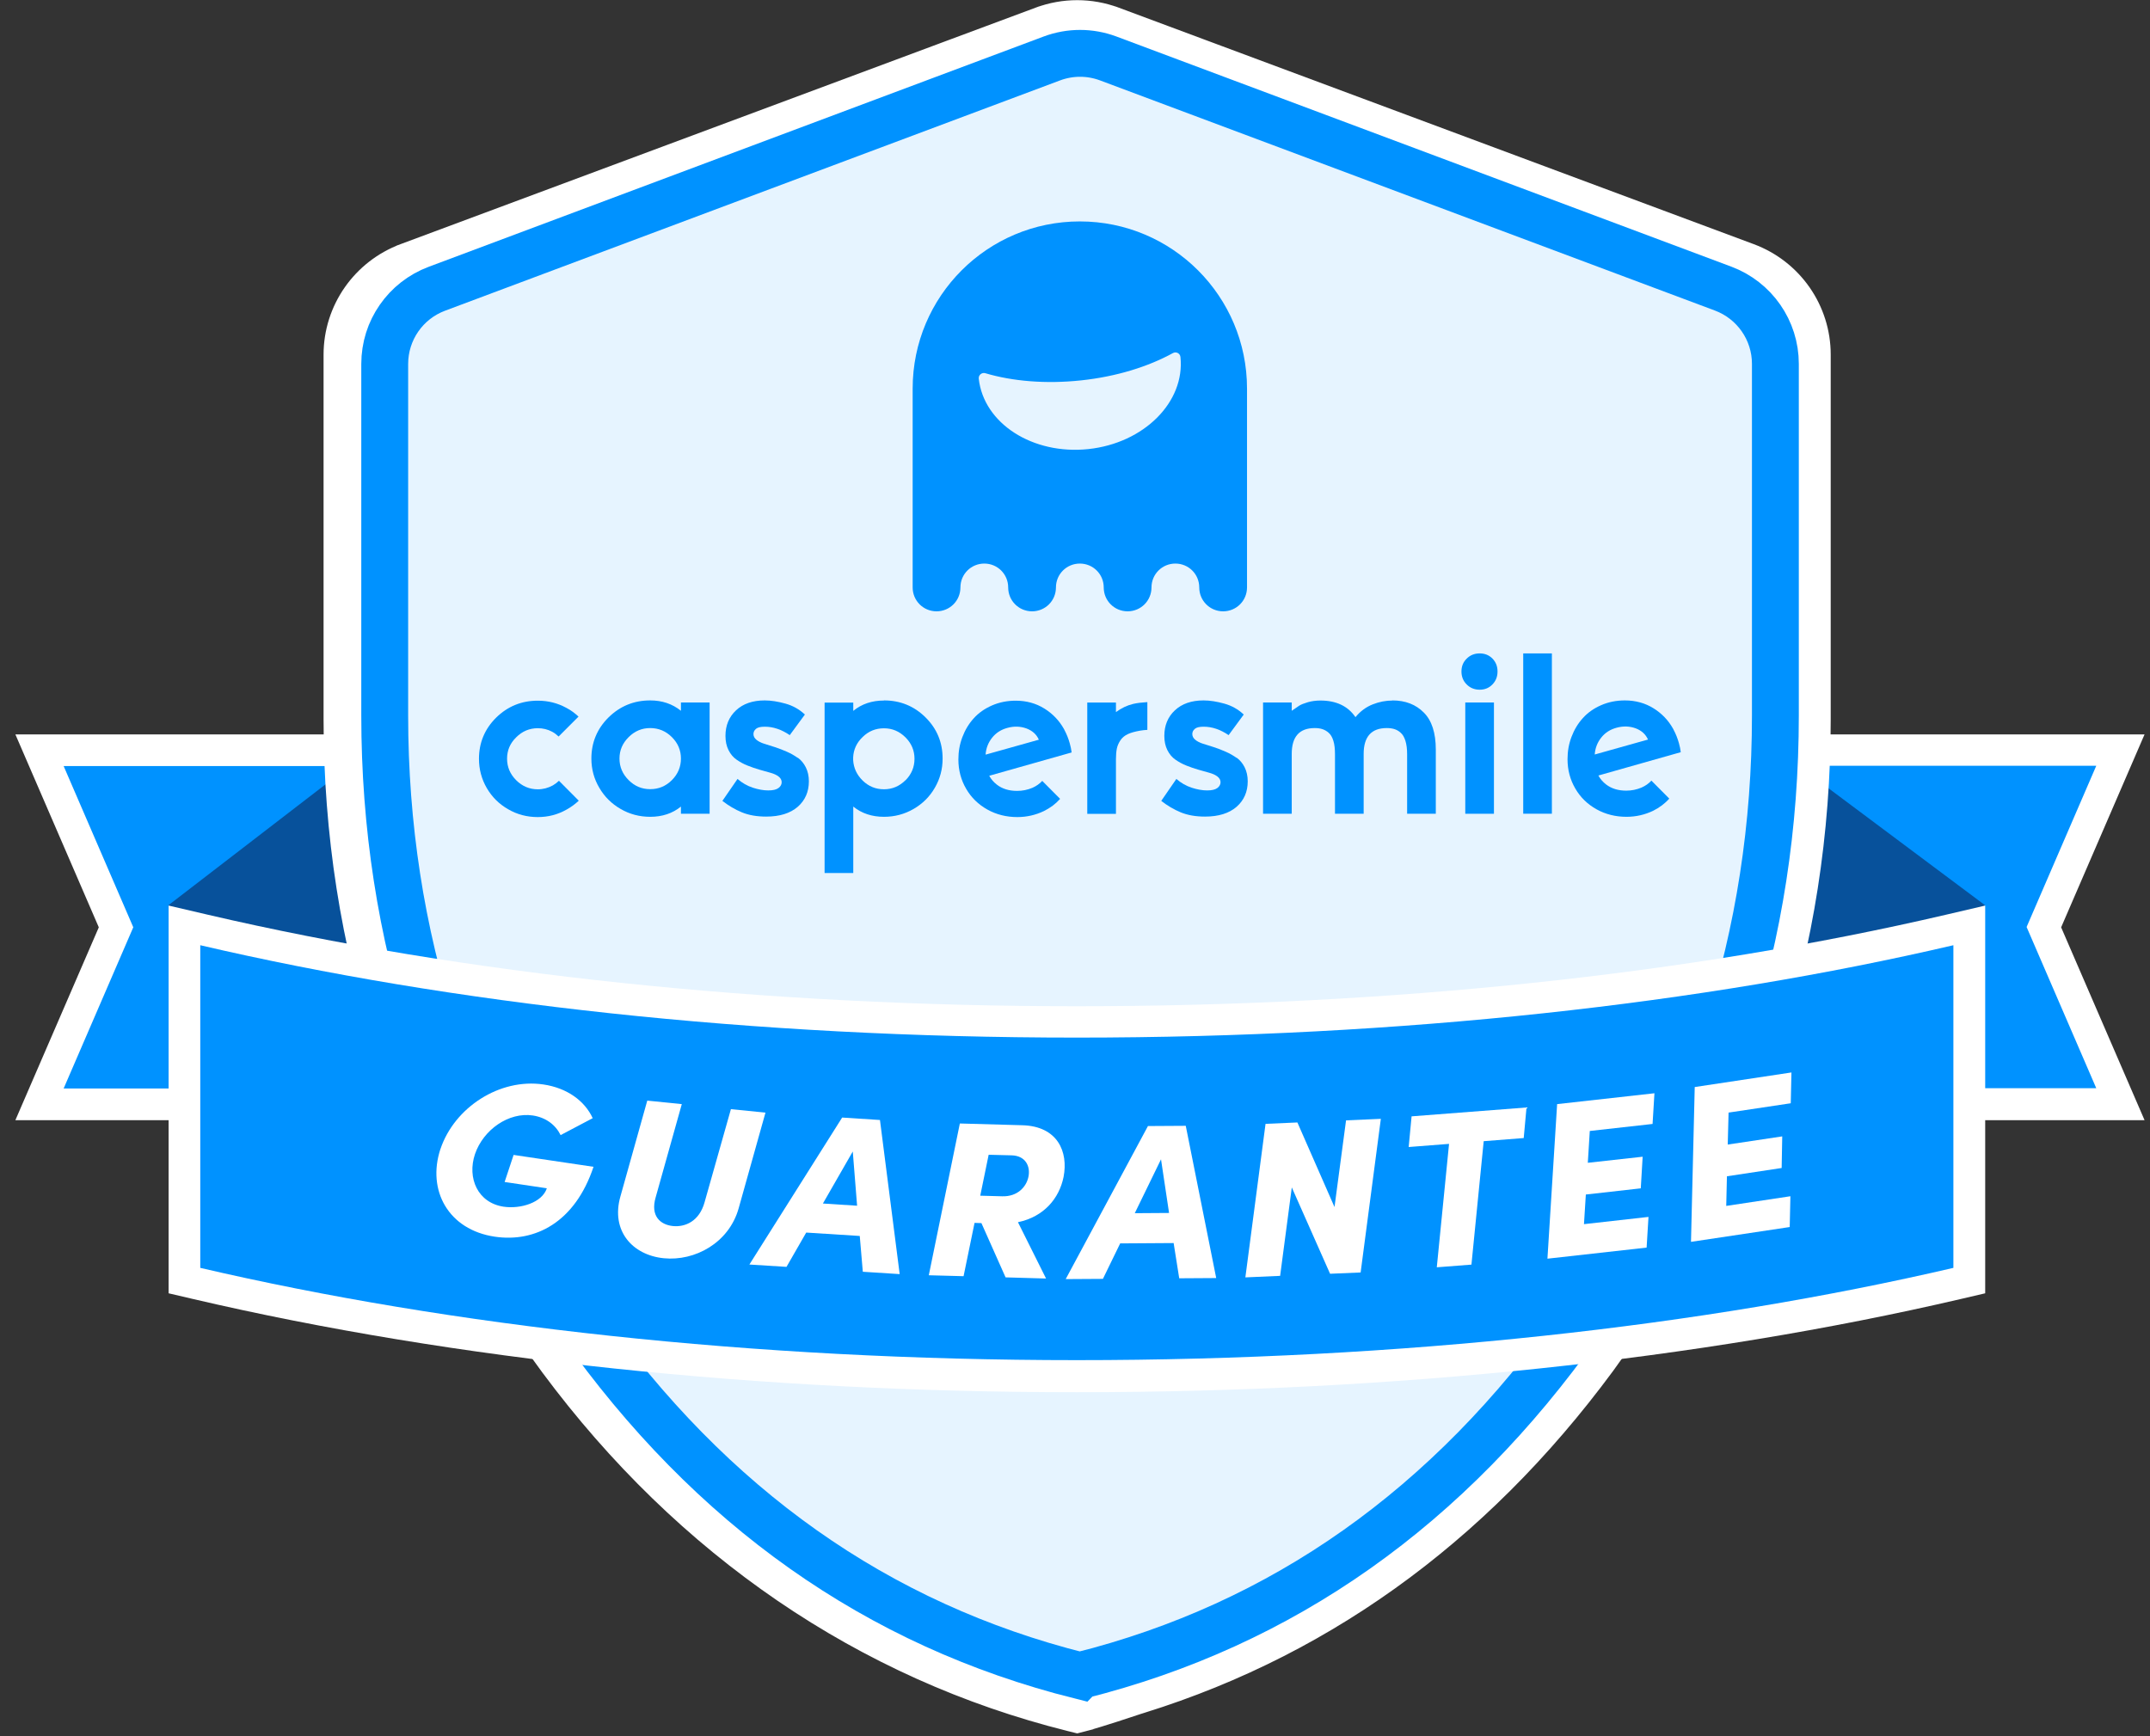 <svg xmlns="http://www.w3.org/2000/svg" fill="none" viewBox="0 0 130 105" height="105" width="130">
<rect x="0" y="0" width="130" height="105" fill="#333333" stroke="none"/>
<path fill="white" d="M104.141 67.744V44.414H129.671L124.627 56.082L129.671 67.744H104.141Z"></path>
<path fill="#0092FF" d="M106.059 65.812H126.751L122.539 56.062L126.751 46.312H106.059V65.805V65.812Z"></path>
<path fill="white" d="M0.93 67.744L5.974 56.082L0.93 44.414H26.46V67.744H0.93Z"></path>
<path fill="#0092FF" d="M24.54 46.328H3.848L8.059 56.078L3.848 65.828H24.54V46.335V46.328Z"></path>
<path fill="#07519B" d="M106.766 67.292V44.836L120.029 54.748L106.766 67.299V67.292Z"></path>
<path fill="#07519B" d="M23.062 67.292V44.836L10.18 54.748L23.062 67.299V67.292Z"></path>
<path stroke-width="2.373" stroke="white" fill="#E6F4FF" d="M63.041 1.573C64.392 1.071 65.873 1.071 67.225 1.573H67.226L105.626 15.877C107.962 16.746 109.508 18.964 109.508 21.449V43.507C109.508 57.135 105.39 69.833 97.287 81.231L97.288 81.231C89.812 91.752 80.253 98.903 68.853 102.45L68.681 102.504H68.677C67.534 102.888 66.74 103.139 66.224 103.297C65.952 103.38 65.756 103.438 65.626 103.475C65.561 103.493 65.512 103.506 65.478 103.516C65.462 103.52 65.449 103.524 65.439 103.526L65.424 103.53H65.423L65.422 103.531L65.129 103.607L64.836 103.534C52.513 100.459 41.799 93.152 33.743 82.294L32.972 81.231C24.869 69.827 20.751 57.129 20.751 43.507V21.449C20.751 18.962 22.306 16.746 24.633 15.878L24.634 15.877L63.04 1.573H63.041Z"></path>
<path stroke-width="2.834" stroke="#0092FF" d="M65.302 101.34C53.06 98.268 43 91.161 35.113 80.014C27.212 68.838 23.262 56.59 23.262 43.269V22.012C23.262 19.984 24.516 18.173 26.418 17.462L63.602 3.535C64.703 3.124 65.908 3.124 67.009 3.535L104.192 17.455C106.088 18.166 107.349 19.977 107.349 22.005V43.262C107.349 56.583 103.405 68.831 95.497 80.007C87.611 91.161 77.55 98.261 65.309 101.333L65.302 101.34Z"></path>
<path fill="white" d="M65.108 84.197C45.955 84.197 27.479 82.25 11.677 78.561L10.195 78.215V54.766L12.552 55.316C28.079 58.935 46.251 60.854 65.115 60.854C83.979 60.854 102.152 58.942 117.679 55.316L120.035 54.766V78.215L118.554 78.561C102.752 82.243 84.269 84.197 65.122 84.197H65.108Z"></path>
<path fill="#0092FF" d="M65.111 62.751C45.464 62.751 27.22 60.691 12.109 57.164V76.677C27.22 80.197 45.464 82.257 65.111 82.257C84.758 82.257 103.001 80.197 118.112 76.677V57.164C103.001 60.691 84.758 62.751 65.111 62.751Z"></path>
<path fill="#0092FF" d="M41.173 42.986C40.65 42.566 40.031 42.359 39.315 42.359C38.331 42.359 37.492 42.703 36.797 43.385C36.109 44.066 35.758 44.898 35.758 45.875C35.758 46.508 35.916 47.1 36.233 47.637C36.549 48.18 36.976 48.607 37.526 48.923C38.07 49.24 38.668 49.398 39.315 49.398C40.044 49.398 40.664 49.192 41.173 48.779V49.212H42.907V42.483H41.173V42.986ZM40.629 47.176C40.265 47.541 39.831 47.726 39.315 47.726C38.799 47.726 38.373 47.541 38.008 47.176C37.643 46.811 37.457 46.378 37.457 45.875C37.457 45.373 37.643 44.947 38.008 44.582C38.373 44.217 38.806 44.031 39.315 44.031C39.824 44.031 40.265 44.217 40.629 44.582C40.994 44.947 41.173 45.38 41.173 45.875C41.173 46.371 40.994 46.811 40.629 47.176Z"></path>
<path fill="#0092FF" d="M48.235 45.834C48.035 45.69 47.815 45.566 47.581 45.463C47.34 45.359 47.106 45.263 46.865 45.187C46.632 45.112 46.411 45.043 46.212 44.981C46.012 44.919 45.854 44.836 45.737 44.74C45.62 44.644 45.558 44.527 45.558 44.396C45.558 44.272 45.606 44.169 45.709 44.08C45.813 43.99 45.985 43.949 46.246 43.949C46.755 43.949 47.258 44.121 47.753 44.458L48.668 43.213C48.331 42.896 47.939 42.676 47.492 42.552C47.044 42.428 46.625 42.359 46.239 42.359C45.51 42.359 44.932 42.559 44.505 42.958C44.079 43.357 43.865 43.873 43.865 44.506C43.865 44.836 43.927 45.118 44.051 45.366C44.175 45.614 44.34 45.807 44.54 45.944C44.739 46.082 44.959 46.206 45.207 46.302C45.448 46.398 45.689 46.481 45.93 46.55C46.17 46.618 46.391 46.68 46.59 46.736C46.79 46.791 46.955 46.866 47.079 46.962C47.203 47.059 47.264 47.176 47.264 47.307C47.264 47.437 47.203 47.561 47.072 47.657C46.941 47.754 46.742 47.802 46.453 47.802C46.164 47.802 45.854 47.747 45.517 47.637C45.187 47.527 44.877 47.355 44.595 47.107L43.68 48.435C44.051 48.724 44.443 48.958 44.863 49.13C45.283 49.302 45.771 49.385 46.329 49.385C47.148 49.385 47.781 49.185 48.235 48.793C48.682 48.401 48.909 47.885 48.909 47.252C48.909 46.935 48.847 46.653 48.723 46.405C48.599 46.157 48.434 45.965 48.235 45.82V45.834Z"></path>
<path fill="#0092FF" d="M74.77 45.834C74.57 45.69 74.35 45.566 74.116 45.463C73.875 45.359 73.641 45.263 73.401 45.187C73.167 45.112 72.947 45.043 72.747 44.981C72.547 44.919 72.389 44.836 72.272 44.74C72.155 44.644 72.093 44.527 72.093 44.396C72.093 44.272 72.141 44.169 72.245 44.08C72.348 43.99 72.52 43.949 72.781 43.949C73.29 43.949 73.793 44.121 74.288 44.458L75.203 43.213C74.866 42.896 74.474 42.676 74.027 42.552C73.579 42.428 73.16 42.359 72.774 42.359C72.045 42.359 71.467 42.559 71.04 42.958C70.614 43.357 70.401 43.873 70.401 44.506C70.401 44.836 70.463 45.118 70.586 45.366C70.71 45.614 70.875 45.807 71.075 45.944C71.275 46.082 71.495 46.206 71.742 46.302C71.983 46.398 72.224 46.481 72.465 46.55C72.706 46.618 72.926 46.68 73.125 46.736C73.325 46.791 73.49 46.866 73.614 46.962C73.738 47.059 73.8 47.176 73.8 47.307C73.8 47.437 73.738 47.561 73.607 47.657C73.476 47.754 73.277 47.802 72.988 47.802C72.699 47.802 72.389 47.747 72.052 47.637C71.722 47.527 71.412 47.355 71.13 47.107L70.215 48.435C70.586 48.724 70.979 48.958 71.398 49.13C71.818 49.302 72.307 49.385 72.864 49.385C73.683 49.385 74.316 49.185 74.77 48.793C75.217 48.401 75.444 47.885 75.444 47.252C75.444 46.935 75.382 46.653 75.258 46.405C75.135 46.157 74.969 45.965 74.77 45.82V45.834Z"></path>
<path fill="#0092FF" d="M53.451 42.366C52.722 42.366 52.102 42.573 51.593 42.992V42.49H49.859V52.797H51.593V48.779C52.102 49.192 52.722 49.398 53.451 49.398C54.098 49.398 54.69 49.24 55.24 48.923C55.784 48.607 56.217 48.18 56.527 47.637C56.843 47.093 56.995 46.508 56.995 45.875C56.995 44.898 56.651 44.066 55.962 43.385C55.275 42.703 54.435 42.359 53.451 42.359V42.366ZM54.752 47.183C54.387 47.547 53.953 47.733 53.451 47.733C52.949 47.733 52.529 47.561 52.164 47.21C51.807 46.859 51.614 46.447 51.586 45.965V45.807C51.607 45.332 51.8 44.912 52.164 44.568C52.522 44.217 52.949 44.045 53.451 44.045C53.953 44.045 54.387 44.231 54.752 44.596C55.116 44.96 55.295 45.394 55.295 45.889C55.295 46.385 55.116 46.825 54.752 47.19V47.183Z"></path>
<path fill="#0092FF" d="M84.201 42.366C83.795 42.366 83.396 42.442 82.997 42.6C82.598 42.758 82.254 43.013 81.958 43.371C81.504 42.703 80.795 42.366 79.839 42.366C79.564 42.366 79.309 42.401 79.075 42.469C78.841 42.538 78.669 42.607 78.559 42.676C78.449 42.745 78.298 42.848 78.105 42.986V42.483H76.371V49.212H78.105V45.593C78.105 44.554 78.566 44.031 79.495 44.031C79.667 44.031 79.825 44.052 79.949 44.093C80.08 44.135 80.21 44.203 80.334 44.313C80.458 44.417 80.555 44.582 80.623 44.802C80.692 45.022 80.72 45.297 80.72 45.621V49.212H82.454V45.593C82.454 44.554 82.921 44.031 83.85 44.031C84.022 44.031 84.181 44.052 84.311 44.093C84.442 44.135 84.573 44.203 84.69 44.313C84.814 44.417 84.91 44.582 84.979 44.802C85.048 45.022 85.082 45.297 85.082 45.621V49.212H86.816V45.332C86.816 44.327 86.575 43.577 86.094 43.096C85.612 42.607 84.979 42.359 84.188 42.359L84.201 42.366Z"></path>
<path fill="#0092FF" d="M89.468 39.516C89.159 39.516 88.897 39.619 88.684 39.832C88.47 40.039 88.367 40.3 88.367 40.61C88.367 40.919 88.47 41.181 88.684 41.394C88.897 41.607 89.159 41.711 89.468 41.711C89.778 41.711 90.032 41.607 90.239 41.394C90.445 41.181 90.548 40.926 90.548 40.61C90.548 40.293 90.445 40.039 90.239 39.825C90.032 39.619 89.778 39.516 89.468 39.516Z"></path>
<path fill="#0092FF" d="M90.332 42.484H88.598V49.214H90.332V42.484Z"></path>
<path fill="#0092FF" d="M93.835 39.516H92.102V49.211H93.835V39.516Z"></path>
<path fill="#0092FF" d="M33.42 47.501C33.144 47.653 32.842 47.735 32.518 47.735C32.016 47.735 31.576 47.549 31.211 47.185C30.846 46.82 30.66 46.386 30.66 45.884C30.66 45.382 30.839 44.955 31.211 44.591C31.576 44.226 32.009 44.04 32.518 44.04C32.828 44.04 33.117 44.109 33.385 44.253C33.53 44.329 33.66 44.432 33.777 44.542L34.981 43.338C34.761 43.132 34.52 42.953 34.245 42.809C33.715 42.52 33.144 42.375 32.518 42.375C31.534 42.375 30.695 42.719 30 43.4C29.312 44.081 28.961 44.914 28.961 45.891C28.961 46.524 29.119 47.116 29.429 47.653C29.745 48.196 30.172 48.623 30.722 48.939C31.266 49.256 31.865 49.414 32.511 49.414C33.158 49.414 33.722 49.263 34.259 48.96C34.534 48.808 34.775 48.63 34.995 48.423L33.798 47.219C33.681 47.329 33.557 47.425 33.413 47.508L33.42 47.501Z"></path>
<path fill="#0092FF" d="M67.476 43.073V42.489H65.742V49.218H67.476V45.901C67.476 45.654 67.497 45.44 67.531 45.268C67.566 45.096 67.641 44.931 67.745 44.773C67.848 44.615 67.999 44.491 68.185 44.401C68.371 44.312 68.625 44.243 68.935 44.188C69.072 44.167 69.217 44.147 69.375 44.14V42.461C69.038 42.482 68.742 42.516 68.515 42.571C68.144 42.66 67.799 42.826 67.476 43.066V43.073Z"></path>
<path fill="#0092FF" d="M99.254 47.63C98.958 47.754 98.655 47.816 98.332 47.816C97.843 47.816 97.437 47.692 97.107 47.437C96.914 47.286 96.763 47.114 96.646 46.901L101.628 45.49C101.607 45.318 101.572 45.139 101.517 44.947C101.435 44.651 101.325 44.375 101.187 44.121C101.187 44.121 101.187 44.121 101.187 44.114C101.18 44.093 101.167 44.08 101.16 44.066C100.878 43.563 100.485 43.151 99.99 42.841C99.474 42.518 98.889 42.359 98.249 42.359C97.733 42.359 97.251 42.456 96.811 42.648C96.371 42.841 96.006 43.096 95.71 43.426C95.414 43.749 95.187 44.128 95.022 44.561C94.857 44.995 94.781 45.442 94.781 45.917C94.781 46.563 94.939 47.155 95.249 47.685C95.559 48.222 95.992 48.641 96.536 48.944C97.079 49.247 97.685 49.398 98.345 49.398C98.916 49.398 99.453 49.274 99.956 49.034C100.341 48.841 100.664 48.6 100.933 48.297L99.852 47.21C99.687 47.389 99.488 47.527 99.254 47.63ZM96.426 45.628C96.453 45.242 96.584 44.905 96.818 44.609C97.052 44.313 97.362 44.114 97.747 44.011C98.146 43.901 98.531 43.914 98.896 44.045C99.261 44.183 99.508 44.41 99.646 44.726L96.433 45.628H96.426Z"></path>
<path fill="#0092FF" d="M64.685 44.962C64.603 44.666 64.493 44.391 64.355 44.136C64.355 44.136 64.355 44.136 64.355 44.13C64.348 44.109 64.335 44.095 64.328 44.081C64.046 43.579 63.653 43.166 63.158 42.857C62.642 42.533 62.057 42.375 61.417 42.375C60.901 42.375 60.419 42.471 59.979 42.664C59.539 42.857 59.174 43.111 58.878 43.441C58.582 43.765 58.355 44.143 58.19 44.577C58.025 45.01 57.949 45.458 57.949 45.932C57.949 46.579 58.108 47.171 58.417 47.701C58.727 48.237 59.16 48.657 59.704 48.96C60.247 49.263 60.853 49.414 61.513 49.414C62.084 49.414 62.621 49.29 63.123 49.049C63.509 48.857 63.832 48.616 64.1 48.313L63.02 47.226C62.855 47.405 62.656 47.542 62.422 47.646C62.126 47.769 61.823 47.831 61.5 47.831C61.011 47.831 60.605 47.708 60.275 47.453C60.082 47.302 59.931 47.13 59.814 46.916L64.796 45.506C64.775 45.334 64.74 45.155 64.685 44.962ZM59.594 45.636C59.621 45.251 59.752 44.914 59.986 44.618C60.22 44.322 60.529 44.123 60.915 44.02C61.314 43.909 61.699 43.923 62.064 44.054C62.428 44.191 62.676 44.419 62.814 44.735L59.601 45.636H59.594Z"></path>
<path fill="#0092FF" d="M65.293 13.391C59.714 13.391 55.184 17.911 55.184 23.5V35.527C55.184 36.328 55.827 36.971 56.628 36.971C57.429 36.971 58.072 36.328 58.072 35.527C58.072 34.726 58.715 34.083 59.516 34.083C60.317 34.083 60.96 34.726 60.96 35.527C60.96 36.328 61.603 36.971 62.404 36.971C63.205 36.971 63.848 36.328 63.848 35.527C63.848 34.726 64.491 34.083 65.293 34.083C66.094 34.083 66.737 34.726 66.737 35.527C66.737 36.328 67.38 36.971 68.181 36.971C68.982 36.971 69.625 36.328 69.625 35.527C69.625 34.726 70.268 34.083 71.069 34.083C71.87 34.083 72.513 34.726 72.513 35.527C72.513 36.328 73.156 36.971 73.957 36.971C74.758 36.971 75.401 36.328 75.401 35.527V23.5C75.401 17.921 70.881 13.391 65.293 13.391ZM65.807 27.159C62.434 27.515 59.476 25.606 59.18 22.896C59.16 22.679 59.368 22.51 59.575 22.57C61.207 23.054 63.215 23.233 65.362 23.005C67.508 22.777 69.427 22.174 70.921 21.353C71.118 21.244 71.356 21.373 71.376 21.59C71.662 24.311 69.17 26.803 65.807 27.159Z"></path>
<path fill="white" d="M26.631 69.493C27.478 66.967 30.215 65.197 32.854 65.585C34.293 65.796 35.358 66.579 35.838 67.624L33.898 68.647C33.587 68.019 33.002 67.581 32.219 67.461C30.765 67.243 29.227 68.315 28.72 69.796C28.233 71.25 28.889 72.745 30.455 72.978C31.471 73.126 32.776 72.738 33.065 71.864L30.512 71.483L31.055 69.846L35.887 70.565C34.766 73.931 32.353 75.151 29.919 74.791C27.111 74.375 25.806 71.99 26.631 69.486V69.493Z"></path>
<path fill="white" d="M37.514 72.355L39.137 66.562L41.225 66.774L39.645 72.411C39.313 73.547 39.934 74.069 40.682 74.147C41.444 74.224 42.283 73.85 42.601 72.714L44.195 67.078L46.284 67.289L44.661 73.081C44.075 75.162 42.022 76.284 40.132 76.094C38.241 75.903 36.922 74.436 37.514 72.355Z"></path>
<path fill="white" d="M51.979 74.747L48.748 74.542L47.556 76.616L45.312 76.475L50.921 67.586L53.207 67.734L54.399 77.054L52.17 76.912L51.986 74.754L51.979 74.747ZM51.824 72.912L51.563 69.639L49.757 72.785L51.831 72.919L51.824 72.912Z"></path>
<path fill="white" d="M61.55 73.914L63.25 77.321L60.802 77.251L59.342 73.97L58.926 73.956L58.263 77.18L56.16 77.124L58.037 67.945L61.811 68.051C63.949 68.108 64.605 69.653 64.309 71.177C64.048 72.468 63.13 73.582 61.557 73.914H61.55ZM61.155 69.871L59.779 69.836L59.271 72.312L60.598 72.348C61.522 72.376 62.058 71.783 62.185 71.169C62.312 70.556 62.03 69.892 61.162 69.871H61.155Z"></path>
<path fill="white" d="M70.97 75.176L67.732 75.197L66.688 77.342L64.438 77.356L69.411 68.1L71.697 68.086L73.538 77.293L71.302 77.307L70.963 75.169L70.97 75.176ZM70.688 73.356L70.201 70.111L68.614 73.37L70.688 73.356Z"></path>
<path fill="white" d="M83.492 67.671L82.271 76.955L80.423 77.033L78.109 71.812L77.403 77.16L75.301 77.252L76.521 67.967L78.447 67.883L80.691 72.998L81.389 67.756L83.492 67.664V67.671Z"></path>
<path fill="white" d="M92.139 68.825L89.712 69.015L88.971 76.48L86.876 76.642L87.617 69.178L85.176 69.368L85.352 67.513L92.301 66.977L92.132 68.825H92.139Z"></path>
<path fill="white" d="M96.127 68.396L96.007 70.322L99.323 69.955L99.21 71.867L95.888 72.241L95.775 74.033L99.676 73.595L99.563 75.451L93.566 76.121L94.152 66.773L100.036 66.117L99.923 67.973L96.141 68.396H96.127Z"></path>
<path fill="white" d="M104.518 67.293L104.468 69.219L107.763 68.725L107.728 70.637L104.419 71.138L104.377 72.93L108.257 72.345L108.215 74.207L102.246 75.103L102.472 65.741L108.32 64.859L108.278 66.722L104.518 67.286V67.293Z"></path>
</svg>
